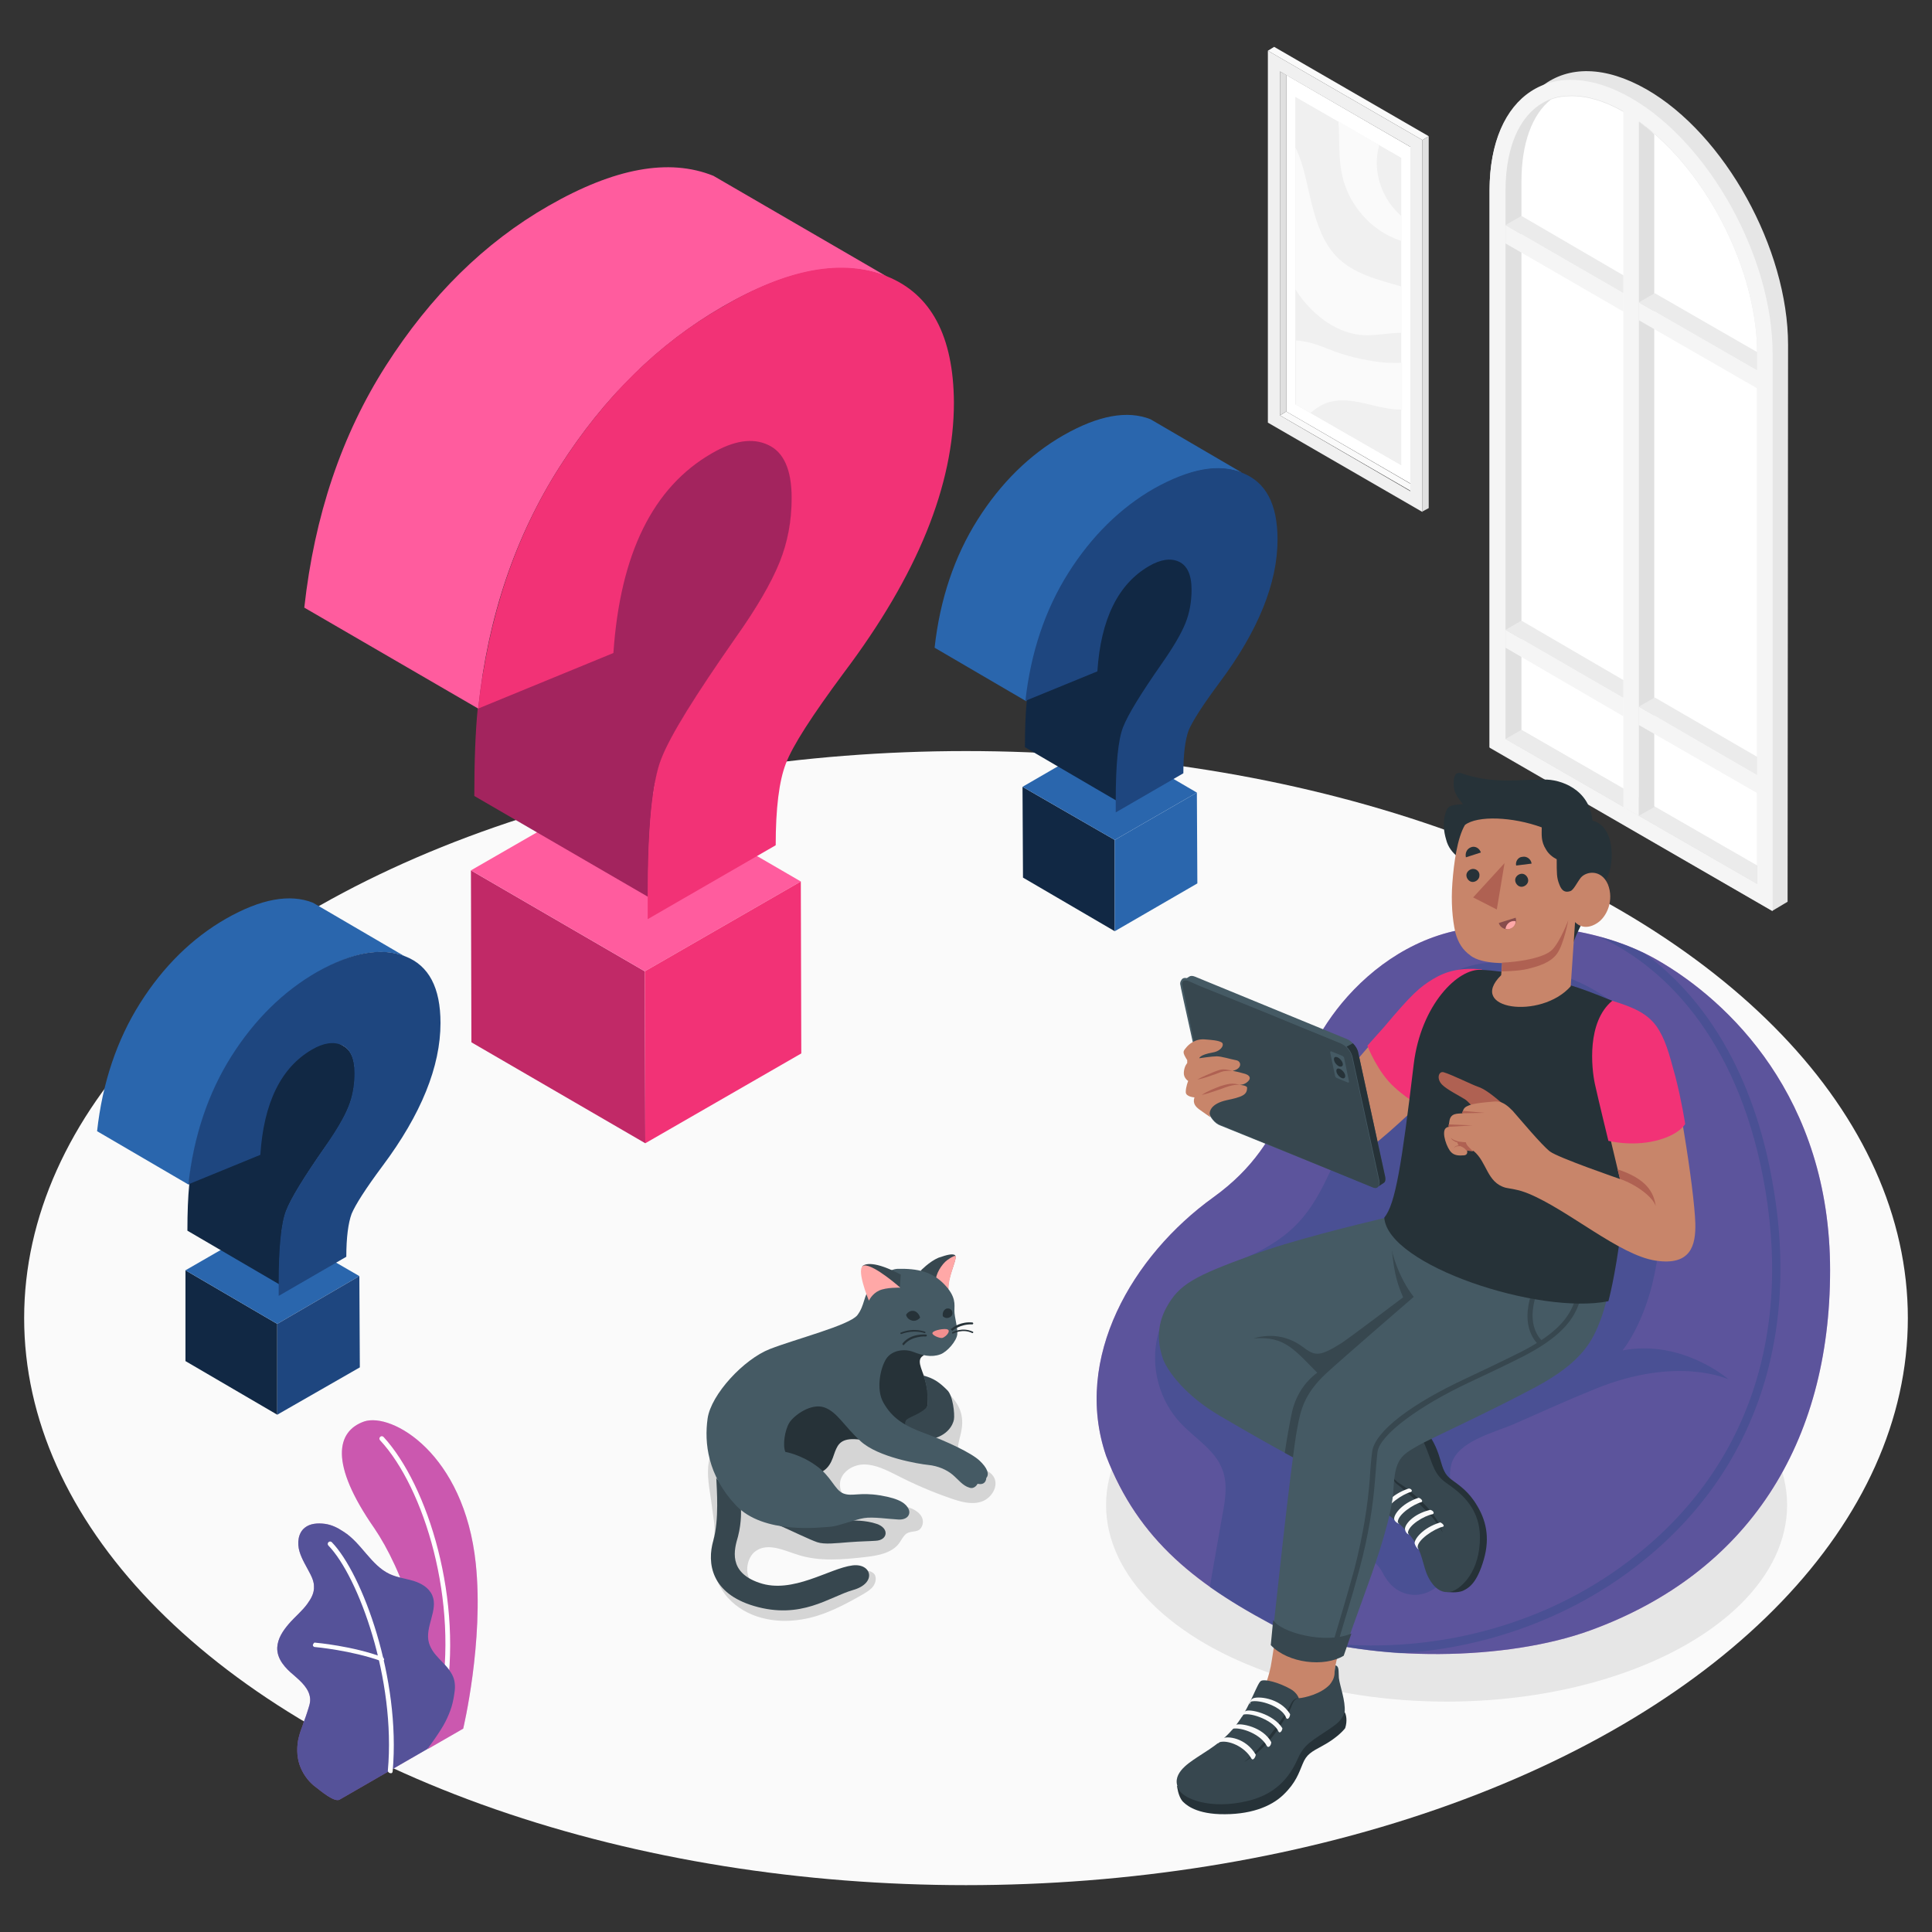 <?xml version="1.0" encoding="utf-8"?>
<!-- Generator: Adobe Illustrator 23.1.0, SVG Export Plug-In . SVG Version: 6.00 Build 0)  -->
<svg version="1.1" id="Capa_1" xmlns="http://www.w3.org/2000/svg" xmlns:xlink="http://www.w3.org/1999/xlink" x="0px" y="0px"
	 viewBox="0 0 400 400" style="enable-background:new 0 0 400 400;" xml:space="preserve">
<rect x="0" y="0" width="400" height="400" fill="#333333" stroke="none"/>
<style type="text/css">
	.st0{fill:#FAFAFA;}
	.st1{fill:#E6E6E6;}
	.st2{opacity:0.15;enable-background:new    ;}
	.st3{fill:#FFFFFF;}
	.st4{fill:#F0F0F0;}
	.st5{fill:#E0E0E0;}
	.st6{fill:#F5F5F5;}
	.st7{fill:#EBEBEB;}
	.st8{fill:#37474F;}
	.st9{fill:#263238;}
	.st10{fill:#FFA8A7;}
	.st11{fill:#455A64;}
	.st12{fill:#F28F8F;}
	.st13{fill:#BA68C8;}
	.st14{opacity:0.6;fill:#1E467F;enable-background:new    ;}
	.st15{opacity:0.3;fill:#1E467F;enable-background:new    ;}
	.st16{fill:#C8856A;}
	.st17{fill:#F23276;}
	.st18{fill:#AF6152;}
	.st19{fill:#874C4C;}
	.st20{fill:#C12967;}
	.st21{fill:#FF5C9E;}
	.st22{fill:#A3245E;}
	.st23{fill:#112844;}
	.st24{fill:#2A66AD;}
	.st25{fill:#1E467F;}
	.st26{opacity:0.3;}
	.st27{opacity:0.65;}
</style>
<g>
	<g>
		<g id="Floor">
			<ellipse id="Floor_9_" class="st0" cx="200" cy="272.9" rx="195" ry="117.4"/>
		</g>
		<g id="Shadows">
			<ellipse id="Shadow_50_" class="st1" cx="299.5" cy="311.6" rx="70.5" ry="40.7"/>
			<path id="Shadow_48_" class="st2" d="M199.1,295.9c-0.3,2-1.4,4.2-0.3,5.9c1.5,2.3,5.4,1.6,6.9,3.9c1.2,1.9-0.4,4.5-2.5,5.2
				s-4.4,0-6.4-0.7c-3.8-1.3-7.5-2.9-11-4.7c-2.2-1.1-4.5-2.3-6.9-2.3c-2.5,0-5.1,1.8-5,4.3c0.1,2.9,3.4,4.4,6.3,4.5
				c2.9,0,5.8-0.7,8.5,0.3c0.9,0.4,1.8,1,2.2,1.9s0.1,2.1-0.7,2.6c-0.8,0.4-1.7,0.2-2.5,0.7c-0.6,0.4-1,1.2-1.4,1.8
				c-1.5,2.3-4.7,2.8-7.4,3.1c-4.5,0.5-9.1,0.9-13.4-0.4c-3-0.9-6.4-2.7-9-0.9c-2.1,1.4-2.6,5.6-0.2,6.9c3,1.6,6.7,1.7,9.9,1.1
				c3.8-0.7,7.4-2.2,11-3.5c1.3-0.5,3.1-0.7,3.9,0.4c0.4,0.7,0.2,1.7-0.3,2.4c-0.5,0.7-1.2,1.1-2,1.6c-4,2.3-8.3,4.6-12.9,5.3
				c-5.4,0.9-11.4-0.3-15.2-4.5c-2.1-2.4-3.3-5.6-3.4-8.7c0-1.6,0.4-2.9,0.6-4.4c0.2-1.8-0.3-4-0.5-5.8c-0.4-3.3-1.3-6.7-0.5-9.9
				c0.6-2.6,2.3-4.9,4.3-6.7c1.4-1.2,2.9-2.3,4.5-3.3c1.2-0.7,1.9-1.7,2.9-2.5c2.7-2.2,6.4-3.6,9.7-4.7c6.4-2.2,13.7-3.1,20.1-0.7
				C193.3,286,200.2,289.2,199.1,295.9z"/>
		</g>
		<g id="Picture">
			<g id="Picture_10_">
				<g id="Frame_10_">
					<polygon id="XMLID_1042_" class="st0" points="293.3,100.9 292,101.6 265,86 266.3,85.2 					"/>
					<g id="XMLID_1013_">
						<g id="XMLID_1018_">
							<g id="XMLID_1020_">
								<polygon id="XMLID_1039_" class="st3" points="266.3,85.2 292,100.1 292,30.4 266.3,15.5 								"/>
							</g>
						</g>
					</g>
					<path id="XMLID_999_" class="st4" d="M262.5,87.5l32,18.5V29l-32-18.5V87.5z M265,14.8l27,15.6v71.3L265,86V14.8z"/>
					<polygon id="XMLID_998_" class="st5" points="265,86 266.3,85.2 266.3,15.5 265,14.8 					"/>
					<polygon id="XMLID_997_" class="st0" points="262.5,10.5 263.8,9.7 295.8,28.2 294.5,29 					"/>
					<polygon id="XMLID_996_" class="st5" points="295.8,28.2 294.5,29 294.5,105.9 295.8,105.2 					"/>
				</g>
				<g id="Land_18_">
					<polygon class="st4" points="268.2,83.7 290.1,96.3 290.1,32.7 268.2,20.1 					"/>
				</g>
				<g id="Land_17_">
					<polygon class="st4" points="268.2,83.7 290.1,96.3 290.1,32.7 268.2,20.1 					"/>
				</g>
				<path class="st0" d="M290.1,75.1c-1,0.1-2.1,0-3.1,0c-3.6-0.3-7.2-1.1-10.6-2.3c-2.6-1-5.3-2.2-8.1-2.3v13.3l3,1.7
					c1.2-1,2.5-1.9,4.1-2.3c4.2-1.1,8.5,1,12.9,1.5c0.7,0.1,1.3,0.1,2,0.1v-9.7H290.1z"/>
				<path class="st0" d="M290.1,59.3c-4.9-1.4-9.9-2.6-13.4-6.2c-2.8-2.9-4.1-6.9-5.1-10.8s-1.6-8-3.3-11.6c0,0,0-0.1-0.1-0.1v29.3
					c0.3,0.4,0.5,0.8,0.8,1.2c3.2,4.4,7.9,8,13.4,8.3c2.5,0.1,5.2-0.5,7.7-0.5V59.3L290.1,59.3z"/>
				<path class="st0" d="M290.1,44.7c-3.8-3.3-5.8-8.6-4.8-13.6c0.1-0.4,0.2-0.7,0.2-1.1l-8.4-4.9c0,0.6,0.1,1.1,0.1,1.7
					c0.1,3.2,0,6.5,0.7,9.6c1.2,5.3,4.8,9.9,9.6,12.4c0.9,0.4,1.7,0.8,2.7,1.1L290.1,44.7L290.1,44.7z"/>
			</g>
		</g>
		<g id="Window_3_">
			<g id="Window">
				<path class="st1" d="M370.2,71.4c0-19.9-13.1-43.6-29.3-52.9c-8.6-4.9-16.2-4.9-21.6-0.7c-6.6,2.8-10.9,10.4-10.9,21.7v115.3
					l58.5,33.8l3.2-1.9L370.2,71.4L370.2,71.4z"/>
				<path class="st6" d="M367,188.6V73.2c0-19.9-13.1-43.6-29.3-52.9c-16.2-9.3-29.3-0.8-29.3,19.1v115.3L367,188.6z"/>
				<path class="st5" d="M363.8,73.2V183l-52.1-30V39.5c0-9.9,3.5-16.8,9.4-19c1.3-0.5,2.7-0.7,4.3-0.7c3.3,0,7,1.1,10.8,3.3
					C351.4,31.9,363.8,54.4,363.8,73.2z"/>
				<polygon class="st7" points="311.7,153 315,151.1 363.8,179.2 363.8,183 				"/>
				<path class="st3" d="M363.8,73.2v106L315,151.1V37.6c0-7.9,2.2-13.9,6.1-17c1.3-0.5,2.7-0.7,4.3-0.7c3.3,0,7,1.1,10.8,3.3
					C351.4,31.9,363.8,54.4,363.8,73.2z"/>
				<polygon class="st6" points="339.3,168.9 336.1,167.1 336.1,22 339.3,22 				"/>
				<path class="st5" d="M342.5,27.8v139.3l-3.2,1.8V25.2C340.4,26,341.5,26.8,342.5,27.8z"/>
				<g>
					<polygon class="st6" points="311.7,130.4 336.1,144.5 336.1,148.3 311.7,134.1 					"/>
					<polygon class="st7" points="315,128.5 311.7,130.4 336.1,144.5 336.1,140.8 					"/>
				</g>
				<g>
					<polygon class="st6" points="339.3,146.3 363.8,160.5 363.8,164.2 339.3,150.1 					"/>
					<polygon class="st7" points="342.6,144.4 339.3,146.3 363.8,160.5 363.8,156.7 					"/>
				</g>
				<g>
					<polygon class="st6" points="311.7,46.6 336.1,60.7 336.1,64.5 311.7,50.4 					"/>
					<polygon class="st7" points="315,44.7 311.7,46.6 336.1,60.7 336.1,57 					"/>
				</g>
				<g>
					<polygon class="st6" points="339.3,62.6 363.8,76.7 363.8,80.4 339.3,66.3 					"/>
					<polygon class="st7" points="342.6,60.7 339.3,62.6 363.8,76.7 363.8,72.9 					"/>
				</g>
			</g>
		</g>
		<g id="Clipboard">
			<g id="Paper_Clip">
				<g id="Text_4_">
					<g>
						<path class="st3" d="M137.9,231.2c0.1-0.1,0.2-0.1,0.3-0.2c0.1-0.1,0.2-0.2,0.2-0.3c0.1-0.1,0.1-0.3,0.1-0.4
							c0-0.1,0-0.3,0-0.4v-0.2l-0.5,0.4c-0.2,0.2-0.3,0.3-0.4,0.5c-0.1,0.2-0.2,0.3-0.2,0.5v0.1c0,0,0,0.1,0.1,0.1h0.1
							C137.8,231.2,137.9,231.2,137.9,231.2z"/>
					</g>
				</g>
			</g>
		</g>
		<g id="Cat">
			<g id="Cat_8_">
				<g>
					<path class="st8" d="M148.3,306c0.1,2.4,0.6,8.6-0.6,12.9c-1.4,4.8-0.4,11,8.4,13.6c9.8,2.9,15.6-1.9,20.5-3.3
						c5-1.4,3.9-5.6-0.1-5.1c-4.8,0.6-12.4,6-19.3,3.6c-6.5-2.2-5.2-6.9-4.4-9.6c0.8-3.1,0.6-5.7,0.6-5.7L148.3,306z"/>
				</g>
				<path class="st9" d="M191.3,280.6c-1.7,0.8-0.5,2.7,0.2,4.9c0.9,3.2,1.5,7.9-3,10.7c-4.4,2.8-7.7,2.1-11,1.8
					c-3.3-0.3-4,1-4.6,2.5s-1,4.4-4.9,4.9c-3.8,0.5-8.2-5.2-8.2-5.2s-0.8-9.4,6.6-15C173.8,279.6,183.5,275.2,191.3,280.6z"/>
				<g>
					<path class="st8" d="M191.2,284.8c2.3,0.6,3.5,1.6,4.9,3c1.2,1.1,1.6,5,1.4,6.1c-0.2,1.1-1.3,3.4-4.9,4.1
						c-3.6,0.6-4.7-0.6-5-1.3c-0.2-0.7,0-1.3,0-1.3s-0.4-0.4-0.1-1.2c0.3-0.8,3.1-1.3,4.5-3C192.1,288.9,192,287.2,191.2,284.8z"/>
				</g>
				<g>
					<path class="st8" d="M190.6,263.1c0,0,1.8-1.9,3.7-2.7c2-0.7,2.8-0.8,3.3-0.6c1,0.3-1.4,4.2-1.3,7.1L190.6,263.1z"/>
					<path class="st10" d="M196.1,260.9c1.1-0.8,1.7-1,1.8-0.8c0.1,1-1.6,4.3-1.5,6.8l-2.6-1.7C193.6,263.9,195,261.7,196.1,260.9z"
						/>
				</g>
				<g>
					<path class="st8" d="M161.3,315.8c2.3,1,6.4,3,7.9,3.5s3.9,0.2,6.5,0s4.3-0.2,5.6-0.3c2.5-0.1,2.9-2.6,0.2-3.5
						c-2.3-0.8-5.2-0.7-5.2-0.7L161.3,315.8z"/>
				</g>
				<g>
					<path class="st11" d="M185.8,262.7c4.2-0.1,7.2,0.6,9.7,3.2s2.1,4.2,2.1,5.5s0.7,3.4,0.6,4.8c-0.1,1.4-2.1,3.7-3.5,4.2
						c-1.9,0.7-3.8,0.2-5.6-0.5s-4.4-0.4-5.6,1.4c-1.2,1.8-2.2,6.3-0.6,9.1c1.8,3.2,4.3,4.8,8.7,6.4s9.5,4,11.2,5.6
						c1.6,1.5,2.1,2.8,1.4,3.6c0,0,0,1.6-1.8,1.2c0,0-0.6,1.2-1.7,0.8c-1.4-0.4-2.3-1.7-3.5-2.7s-3-1.8-5-2s-10.4-1.6-14-4.9
						s-4.8-6-7.5-7c-2.8-1-6.4,1.7-7.3,3.2c-0.9,1.5-1.4,4.6-0.8,6c0,0,3.1,0.5,6.3,2.8c3.2,2.2,3.9,5.1,5.7,5.8
						c1.8,0.7,3.3-0.3,7.6,0.4c4.3,0.7,5.4,1.8,5.9,2.8s-0.1,2.3-2.1,2.2c-2-0.1-5.3-0.6-7.1-0.3c-1.9,0.3-5.4,1.7-7,1.8
						c-1.9,0.1-13.8,1.7-19.6-4.5s-6.5-12.9-5.8-17.9s7.5-12.3,12.9-14.4s16.4-4.9,18.1-7c1.6-2.1,1.2-4,2.9-6.1
						C181.6,264.2,184.2,262.8,185.8,262.7z"/>
				</g>
				<g>
					<path class="st8" d="M178.5,262.2c0.5-0.6,2.6-1.2,8,1.7l-0.2,2.7L178.5,262.2z"/>
					<path class="st10" d="M186.4,266.6c0,0-5.3-4.7-7.4-4.6c-2.1,0.1,0.9,7.3,0.9,7.3s0.6-1.4,2.1-2.1
						C183.5,266.5,186.4,266.6,186.4,266.6z"/>
				</g>
				<g>
					<path class="st12" d="M195,275.2c1.7-0.2,1.5,0.4,1.3,0.8s-0.8,0.9-1.2,1s-1.6-0.3-2-0.8C192.8,275.8,193.6,275.4,195,275.2z"
						/>
					<path class="st9" d="M190.5,272.8c0-0.1-0.4-1.3-1.4-1.4s-1.5,0.8-1.5,0.8s0.1,0.9,1.2,1.2
						C189.8,273.7,190.5,272.8,190.5,272.8z"/>
					<path class="st9" d="M195.2,272.5c0-0.1-0.2-1,0.6-1.5c0.2-0.1,0.4-0.1,0.5-0.1c0.7,0,1.1,0.8,0.8,1.4
						c-0.1,0.1-0.2,0.3-0.4,0.4C195.8,273.2,195.2,272.5,195.2,272.5z"/>
				</g>
				<g>
					<path class="st9" d="M186.6,276.2C186.7,276.2,186.7,276.2,186.6,276.2c2.7-1,4.8-0.2,4.8-0.2c0.1,0,0.2,0,0.2-0.1
						s0-0.2-0.1-0.2s-2.3-0.9-5,0.2c-0.1,0-0.1,0.1-0.1,0.2C186.5,276.2,186.6,276.2,186.6,276.2z"/>
					<path class="st9" d="M187.1,278.5c0,0,0.1,0,0.1-0.1c1.6-1.9,4.5-1.7,4.5-1.7c0.1,0,0.2-0.1,0.2-0.2s-0.1-0.2-0.2-0.2
						c-0.1,0-3.1-0.3-4.8,1.8c-0.1,0.1-0.1,0.2,0,0.3C187,278.5,187,278.5,187.1,278.5z"/>
					<path class="st9" d="M197.1,275.5h0.1l0,0c0,0,1.6-1.4,4.1-1.3c0.1,0,0.2-0.1,0.2-0.2s-0.1-0.2-0.2-0.2
						c-2.3-0.2-3.9,0.9-4.3,1.3c0,0,0,0-0.1,0l0,0l0,0l0,0l0,0l-0.1,0.1C197,275.3,197,275.4,197.1,275.5L197.1,275.5z"/>
					<path class="st9" d="M201.3,276c0.1,0,0.1,0,0.2-0.1c0-0.1,0-0.2-0.1-0.2c-2.2-1-4.1,0.1-4.2,0.1c-0.1,0-0.1,0.2-0.1,0.2
						c0,0.1,0.2,0.1,0.2,0.1C197.4,276.1,199.3,275,201.3,276L201.3,276z"/>
				</g>
			</g>
		</g>
		<g id="Character">
			<g id="Bean_Bag_1_">
				<path class="st13" d="M343.2,198.8c14.6,8.4,35.7,28.3,35.7,64.2s-17,62.6-49.5,74.5c-17.4,6.4-45.2,6.7-63.2,0.3
					c-18.3-9.3-30.5-18.9-37.2-36.4c-6.9-20.2,5.4-41.4,22.2-53.5s14.8-25.9,26.6-40.2c6.4-7.7,15.8-14.3,27.2-15.6
					C317.6,190.7,332.1,192.4,343.2,198.8z"/>
				<path class="st14" d="M343.2,198.8c14.6,8.4,35.7,28.3,35.7,64.2s-17,62.6-49.5,74.5c-17.4,6.4-45.2,6.7-63.2,0.3
					c-18.3-9.3-30.5-18.9-37.2-36.4c-6.9-20.2,5.4-41.4,22.2-53.5s14.8-25.9,26.6-40.2c6.4-7.7,15.8-14.3,27.2-15.6
					C317.6,190.7,332.1,192.4,343.2,198.8z"/>
				<path class="st15" d="M335.9,279.6c0,0,3.2-3.7,5.6-11.6c3.9-13.1,4-37.5-0.2-49.9c-6-17.9-31.1-18.8-31.1-18.8
					s-17.1-1.8-26.5,22.5c-9.4,24.4-11.5,30.9-22.3,36.9c-4.5,2.5-9.7,3.6-13.9,6.5c-3.8,2.7-6.6,6.8-7.8,11.3
					c-1.6,6.4,0.3,13.5,4.8,18.2c3,3.2,7.1,5.5,8.6,9.6c1.1,2.9,0.6,6.2,0,9.3c-0.8,4.4-1.5,8.7-2.3,13.1c-0.1,0.6-0.2,1.3-0.3,1.9
					c4.6,3.2,9.8,6.2,15.5,9.2c3.3,1.2,6.8,2.1,10.6,2.8c0.6-4.7,1.4-9.3,2.5-13.9c0.4-1.6,1-3.5,2.6-4c1.8-0.6,3.6,1.1,4.5,2.8
					c1.2,2.3,2.8,4.1,5.6,4.6c3.7,0.6,6.5-1.8,8.6-4.6c3.4-4.4,2.1-10.6,0.6-15.5c-0.7-2.2-1.1-4.6-0.5-6.9
					c1.3-4.7,8.8-6.5,12.8-8.2c5.7-2.5,11.4-5.1,17.1-7.4c17.1-6.9,27.5-1.9,27.5-1.9S348.3,277.2,335.9,279.6z"/>
				<path class="st15" d="M274,340.1c20.8,2.4,42.6-2.7,59.6-14.3c26.2-17.8,37.5-46,31.9-79.4c-4.9-29.5-19.7-45.8-34.5-52.5
					c3.3,0.9,6.5,2,9.5,3.5c12,8.8,22.7,24.3,26.7,48.7c5.7,34.1-5.9,63-32.6,81.2c-13,8.8-28.6,14-44.6,15
					C284.5,341.9,279.1,341.2,274,340.1z"/>
			</g>
			<g id="Character_7_">
				<g id="Character_12_">
					<g>
						<g>
							<g>
								<path class="st16" d="M285.8,296.9c2.2,1,4.1-1,6.4,0.1c1.7,0.8,2.7,2,3.4,3.7c0.3,0.8,0.5,1.8,1.1,2.4
									c0.7,0.8,1.4,1.6,2.1,2.5c1.1,1.3,2.4,2.5,3.7,3.7c3.1,2.8,4.2,7.4,3.9,11.5c-0.1,2.1-1,2.8-2,4.8c-0.6,1.3-1.8,2.9-3.4,2.9
									s-2.9-1.2-3.8-2.4c-1.1-1.5-0.9-2.2-1.6-3.8c-0.7-1.6-1.7-4-3.2-5c-1.2-0.8-2.4-1.8-3.5-2.8c-2.1-1.7-4.2-3.5-6.3-5.3
									c-0.2-0.2-0.4-0.4-0.6-0.5c-2-1.6-11-5.8-11-5.8l5.9-14.1L285.8,296.9z"/>
								<g>
									<g>
										<path class="st9" d="M292.8,296.6c0.5-0.2,1.7-0.1,3,0.5c0.6,0.7,1.6,2.4,2.3,4.8c0.7,2.4,1,3.4,2.5,4.5s3.5,2.4,5.2,5.3
											c1.7,2.8,2.8,6.4,1.4,11.2c-1.4,4.8-3,5.8-4.2,6.4s-3.4,0.3-3.4,0.3L292.8,296.6z"/>
										<path class="st8" d="M284.9,296.2l0.9,0.8c0.4,0.3,0.9,0.7,1.4,1.3c1.8,2,1.5,6.3,1.4,7.5c0,0-0.9-0.3-2.1,0.6
											c-1.4,1-3.7,2.9-3.5,3.7c0.2,0.8,5.4,3.7,8.1,6.8c2.7,3,3,4.7,3.9,7.8c0.6,2.2,2.6,5.9,5.8,4.7c1.7-0.6,5.7-4,5.6-11.3
											c-0.1-6.4-4.6-9.4-7-11.1s-2.7-3.6-4-6.9c-0.6-1.4-0.9-2.6-2.5-3.5c-2.1-0.6-4.2,0-5.8-0.2
											C285.7,296.2,285.3,295.5,284.9,296.2z"/>
										<g>
											<path class="st9" d="M288.6,305.7c-0.1,0.3-0.1,0.7,0.1,1s0.4,0.5,0.7,0.7c0.5,0.4,1,0.8,1.5,1.3c1,0.8,2,1.7,2.9,2.6
												s1.8,1.8,2.7,2.8c0.8,1,1.6,2.1,2.2,3.2c-0.4-1.3-1-2.4-1.8-3.5s-1.7-2.1-2.6-3c-1-0.9-2-1.8-3-2.6
												c-0.5-0.4-1.1-0.8-1.6-1.1c-0.3-0.2-0.6-0.4-0.7-0.6C288.6,306.4,288.6,306,288.6,305.7z"/>
										</g>
										<path class="st0" d="M298.7,316.1c-1.7,0.4-5.3,2.7-5.2,4.3l0.2,0.4c0,0-0.5-0.3-0.8-1.2c-0.2-0.8,1.6-3.3,5.3-4.4
											C298.7,315.4,299.2,316,298.7,316.1z"/>
										<path class="st0" d="M296.6,313.5c-1.7,0.3-5.1,2.3-5.1,3.9l0.2,0.3c0,0-0.6-0.1-0.8-1c-0.2-0.9,1.5-3.2,5.2-4.1
											C296.7,312.7,297.1,313.3,296.6,313.5z"/>
										<path class="st0" d="M294.3,311c-1.6,0.4-5,2.6-4.9,4.2l0.3,0.3c0,0-0.7-0.2-1-0.8c-0.4-0.8,1.3-3.4,5-4.6
											C294.2,310.2,294.7,310.8,294.3,311z"/>
										<path class="st0" d="M292.1,308.9c-1.6,0.4-5.2,2.7-5.1,4.4l0.4,0.3c0,0-0.8-0.2-1-0.8c-0.4-0.8,1.6-3.4,5.2-4.6
											C292.1,308.1,292.6,308.7,292.1,308.9z"/>
									</g>
								</g>
							</g>
							<g>
								<path class="st11" d="M289.1,249.8c-0.1,0.4-0.9,2-2.6,2.4c-5.4,1.3-19.5,4.7-27.4,7.7c-11.8,4.3-15,6-17.6,10.8
									c-1.6,2.9-2.2,6.5-0.7,10.7c1,2.6,4.7,7.6,11.7,11.7c11.1,6.5,17.7,10.1,24.5,13.3c0,0,6-6.4,6.7-12l-9.8-9l23.3-11l29.8-27
									L289.1,249.8z"/>
								<path class="st8" d="M273.3,283.8c-3.2,2.1-5.2,5.4-5.9,9c-0.4,1.9-1,5.2-1.4,8c4,2.2,7.4,4,10.9,5.6c0,0,6-6.4,6.7-12
									l-9.8-9l1.4-0.6L273.3,283.8z"/>
								<path class="st8" d="M297,274.4l-6.4-19.8l-2.4,4.4c0.5,5.2,1.3,7.2,2.3,9.6c0,0-11.5,8.7-12.8,9.5c-4.8,3-5.5,2.6-8.2,0.6
									c-3.8-2.7-7.6-2.3-10-1.6c6.7-0.5,8.4,2.3,14.2,8.1L297,274.4L297,274.4L297,274.4z"/>
							</g>
						</g>
						<g>
							<g>
								<path class="st16" d="M276.4,346.2c0.5,2.1,2,5,1.4,7.7c-0.5,2-1.5,3.4-3.2,4.5c-0.8,0.5-1.8,1-2.3,1.7
									c-0.7,0.9-1.4,1.9-2.1,2.8c-1.2,1.5-2.1,2.3-3,3.9c-2.3,4-6.9,6.2-11.3,6.9c-2.3,0.4-4.3,0.4-6.6-0.1c-1.6-0.4-3.6-1.3-4-3
									s0.6-3.4,1.7-4.6c1.3-1.5,3.2-2.4,4.8-3.5s3.4-3,4.5-4.6c1.3-1.9,5.4-5.9,6.8-12.9c0.6-3.2,2.5-17,2.5-17l16.2,0.9
									C281.7,329,275.9,344.1,276.4,346.2z"/>
								<g>
									<g>
										<path class="st9" d="M278.4,354.5c0.3,0.4,0.6,1.8,0.1,3.3c-0.6,0.8-2.2,2.3-4.6,3.6c-2.4,1.3-3.4,1.8-4.2,3.8
											c-0.8,1.9-1.4,3.9-4,6.4s-7,4.2-13.2,4c-5.4-0.2-7.2-2.2-7.7-2.7c-0.9-1.1-1.1-3.1-1.1-3.1L278.4,354.5z"/>
										<path class="st8" d="M276.5,344.8c-0.1,0.6-0.2,1.1-0.2,1.8c-0.1,1-0.6,1.7-1,2.2c-1.8,1.9-5.1,2.7-6.4,2.8
											c0,0-0.3-1.1-1.7-1.9c-2.5-1.4-5.3-2.1-6.1-1.7c-0.8,0.4-2.1,4.9-4.7,8.5s-5.1,5.1-8.5,7.3c-2.1,1.4-5.7,3.7-3.7,6.9
											c1,1.7,6.3,4,14,2.2c6.9-1.6,9.3-6.1,10.6-9s3.2-3.7,6.4-5.9c1.4-1,2.5-1.6,3.2-3.5c0.2-2.4-1-5.4-1.2-7.1
											C277.1,346,277.3,345,276.5,344.8z"/>
										<g>
											<path class="st9" d="M268.9,351.6c-0.8-0.1-1.4,0.6-1.7,1.3c-0.3,0.6-0.9,1.7-1.4,2.4c-2.4,3.5-4.9,6.8-8.2,9.5
												c3.8-2.2,6.3-5.5,8.5-9.1c0.6-1,1.2-2,1.4-2.7C267.8,352.3,268.1,351.7,268.9,351.6z"/>
										</g>
										<path class="st0" d="M259.1,364.1c-1.5-2.6-4.9-3.9-6.6-3.4l-0.4,0.3c0,0,0.2-0.6,1.1-1.1c0.8-0.5,4.7-0.2,6.8,3.4
											C259.9,363.9,259.4,364.6,259.1,364.1z"/>
										<path class="st0" d="M262.3,361.5c-1.3-2.5-5.3-3.9-7-3.6l-0.3,0.3c0,0,0-0.7,0.9-1.1c0.9-0.4,5.6,0.4,7.3,3.6
											C263.2,361.4,262.6,362,262.3,361.5z"/>
										<path class="st0" d="M264.7,358.5c-0.9-2.2-5.6-4-7.3-3.5l-0.3,0.5c0,0,0.1-0.8,0.7-1.2c0.8-0.6,5.8,0.5,7.7,3.5
											C265.5,358.3,265,359,264.7,358.5z"/>
										<path class="st0" d="M266.3,355.7c-0.8-2.4-5.6-3.9-7.3-3.4l-0.3,0.6c0,0,0-0.8,0.6-1.2c0.8-0.6,5.7-0.3,7.8,3.2
											C267.1,355.5,266.6,356.2,266.3,355.7z"/>
									</g>
								</g>
							</g>
							<g id="XMLID_995_">
								<path class="st11" d="M287.3,253.2l3.6-3.6l43.9,5.7c0.1,4.3-1.7,13.3-3.4,17.9c-1.6,4.2-3.6,8.7-13.5,14
									c-10.1,5.4-21.9,10.7-24.3,12.1c-3.5,2-4.8,2.8-5.1,9c-0.2,5.2-3.4,14.6-5.4,20.1c-2,5.6-4.5,12.5-4.5,12.5
									c-1.8,2.4-12.5,1.9-15.2-1.5c0,0,3.9-37.2,5.2-43.8c0.7-3.7,1.4-6.9,5.8-11.1c3.8-3.5,18.3-16,18.3-16
									S287.8,262.8,287.3,253.2z"/>
							</g>
							<g>
								<path class="st8" d="M326.6,258.9c0.5,9.1,0.8,14.6-11.7,21c-3.8,1.9-7.6,3.7-11.4,5.5c-11.2,5.2-18.8,10.9-19.4,15.1
									c-0.2,1.6-0.4,3.5-0.5,5.7c-0.4,5.2-1.3,11.3-3.2,18.7c-1.7,6.2-3.1,10.7-4.3,14.8c0.4,0,0.8-0.1,1.1-0.2
									c1.2-4.2,2.6-8.4,4.2-14.4c2-7.4,2.9-13.6,3.3-18.9c0.2-2.2,0.3-4,0.5-5.6c0.5-3.6,8.8-9.6,18.8-14.3
									c3.8-1.8,7.7-3.6,11.4-5.5c13-6.7,12.7-12.7,12.2-21.9c0-0.9-0.1-1.8-0.1-2.7l-1-0.2C326.5,256.9,326.5,257.9,326.6,258.9z"
									/>
								<path class="st8" d="M318.8,278.6c-0.2-0.1-3.8-2.9-2.1-9.5c1.9-7.2,1.7-10.6,1.2-15.6l1-0.1c0.5,5.1,0.6,8.7-1.2,15.9
									c-1.5,6,1.7,8.4,1.7,8.4L318.8,278.6z"/>
							</g>
							<path class="st8" d="M263.6,335.4c1.5,2.6,10.9,5.1,16.2,2.8l-1.6,4.6c-4,2.4-11.5,1.6-15.1-2.2L263.6,335.4z"/>
						</g>
					</g>
					<g id="Top_13_">
						<g id="Arm_14_">
							<g>
								<path class="st16" d="M307,200.9c-4.6-0.4-10.5,0.5-15.5,6.4c-4.1,4.8-10.4,11.7-15.7,18.5l-18.1-4.8l-2.5,9.8
									c0,0,15.6,6.2,21.1,8c4.1,1.4,6.3-0.2,9.6-3c4.4-3.6,13.5-12.5,13.5-12.5L307,200.9z"/>
								<path class="st17" d="M306.8,200.7c-4.3-0.4-7.3,0.3-10.1,2c-2.8,1.7-4.4,3.1-10.2,10l-3.4,3.8c0,0,2.1,5.5,5.6,8.6
									c3.5,3.2,5.8,3.9,5.8,3.9l8.6-8L306.8,200.7z"/>
							</g>
							<g>
								<g>
									<path id="XMLID_879_" class="st9" d="M316.9,202.1c6.3,1.1,9.3,2,16.9,5.1c1.6,1.8,3.2,9.3,2.7,16.9
										c-0.7,11.6,0.8,16.7-0.9,30.7c-1.2,9.6-2.6,14.6-2.6,14.6c-14.3,2.9-45.7-7.4-46.4-17.3c2.3-2.8,3.6-10.9,6.1-31.8
										c1.5-12.3,9.2-19.9,14-19.5C309.2,200.9,312.9,201.4,316.9,202.1z"/>
								</g>
							</g>
							<g id="XMLID_825_">
								<g id="XMLID_869_">
									<path class="st9" d="M301.8,177.4c-1.1-0.9-2-2-2.4-3.6c-0.5-1.7-0.6-3.1-0.3-4.8c0.1-0.4,0.3-1.3,0.6-1.6
										c0.4-0.6,1.2-0.7,1.9-0.8c0.4,0,0.9-0.1,1.3-0.1c-0.7-0.9-1.5-1.8-1.8-3c-0.2-0.8-0.2-1.8,0-2.6c0.1-0.2,0.2-0.5,0.3-0.6
										c0.4-0.4,1-0.3,1.5-0.1c4,1.4,8,1.4,9.4,1.4c2.5,0,3.8-0.2,7.3-0.2c3.5-0.1,9.5,2,10.1,8.5c4.6,1.1,4.6,8.6,3.1,11.7
										c-2.9,5.6-5.5,9.3-7,13.4c-0.2-0.2-15.1-10.3-18.5-13.1c-1.3-1-2.5-2.1-3.8-3.1C303,178.4,302.4,177.9,301.8,177.4z"/>
									<path class="st16" d="M330.7,191.1c-2.9,1.9-4.6-0.2-4.6-0.2l-0.9,13.3c-6.2,7-21.6,4.8-14.4-2.3l0.2-2.5
										c0,0-2.3,0-4.2-0.5c-0.8-0.2-1.8-0.6-2.4-1.1c-1.5-1.1-2.5-2.5-3.1-4.8c-0.6-2.7-0.9-6.3-0.6-10.2c0.3-4.1,1-9.3,2.6-12
										c2.6-2,9.9-1.7,15.9,0.5c0,1.5-0.2,2.9,0.9,4.6c0.5,0.9,1.4,1.6,2.2,2c0,3,0,3.8,0.5,5.1c0.3,0.8,0.8,2,2.3,1.5
										c0.7-0.2,1.4-1.8,2.2-2.8c1.1-1.3,4.2-1.8,5.6,1.4C334.2,186.4,332.7,189.8,330.7,191.1z"/>
									<path class="st18" d="M311,199.3c3.1-0.1,8.7-0.9,10.4-2.7c1.7-1.8,3.3-6.1,3.3-6.1s-0.9,4.9-2.3,6.9s-4.1,2.7-6.1,3.2
										s-5.4,0.5-5.4,0.5L311,199.3z"/>
								</g>
								<g id="XMLID_826_">
									<path id="XMLID_868_" class="st9" d="M313.9,179.2l3.2-0.4c-0.1-0.9-1-1.6-1.9-1.4C314.4,177.4,313.7,178.3,313.9,179.2z"
										/>
									<path id="XMLID_856_" class="st9" d="M306.6,176.5l-3.1,1c-0.2-0.9,0.2-1.8,1.1-2.1C305.4,175.1,306.3,175.6,306.6,176.5z"
										/>
									<path id="XMLID_855_" class="st19" d="M313.8,190l-3.5,1.1c0.3,1,1.4,1.5,2.3,1.2C313.6,192,314.1,191,313.8,190z"/>
									<path class="st10" d="M313.6,190.7c-1-0.1-1.8,0.7-1.9,1.6c0.3,0.1,0.6,0.1,0.9,0c0.7-0.2,1.2-0.8,1.2-1.5
										C313.8,190.7,313.7,190.7,313.6,190.7z"/>
									<polygon id="XMLID_827_" class="st18" points="311.5,178.7 309.9,188.3 305,185.8 									"/>
									<path class="st9" d="M316.4,182.3c0,0.7-0.7,1.3-1.4,1.3c-0.7,0-1.3-0.7-1.3-1.4s0.7-1.3,1.4-1.3
										C315.8,180.9,316.4,181.6,316.4,182.3z"/>
									<path class="st9" d="M306.3,181.3c0,0.7-0.7,1.3-1.4,1.3c-0.7,0-1.3-0.7-1.3-1.4s0.7-1.3,1.4-1.3
										C305.8,179.9,306.4,180.6,306.3,181.3z"/>
								</g>
							</g>
						</g>
						<g id="Tablet_2_">
							<g>
								<g id="XMLID_1123_">
									<g id="XMLID_1142_">
										<g id="XMLID_1143_">
											<path id="XMLID_1152_" class="st11" d="M245,203L245,203l1.2-0.8l0,0c0.3-0.2,0.7-0.2,1.2,0l31.4,12.9
												c1.1,0.4,2.1,1.7,2.4,2.8l5.6,25.8c0.1,0.6,0,1-0.3,1.2l0,0l-1.3,0.8l0,0c-0.3,0.2-0.7,0.2-1.2,0L252.6,233
												c-1.1-0.4-2.1-1.7-2.4-2.8c-1.1-5.1-4.5-20.8-5.6-25.8C244.5,203.7,244.7,203.2,245,203z"/>
											<path id="XMLID_1151_" class="st9" d="M278.8,216.7c0.6,0.6,1,1.3,1.2,2l5.6,25.8c0.1,0.6,0,1-0.3,1.2l1.2-0.8l0,0
												c0.3-0.2,0.4-0.6,0.3-1.2l-5.6-25.8c-0.1-0.6-0.5-1.3-1.1-1.9L278.8,216.7z"/>
											<path id="XMLID_1145_" class="st8" d="M285.5,244.6l-5.6-25.8c-0.2-1.1-1.3-2.4-2.4-2.8l-31.3-13
												c-1.1-0.4-1.7,0.1-1.5,1.3c1.1,5.1,4.5,20.8,5.6,25.8c0.2,1.1,1.3,2.4,2.4,2.8l31.4,12.9
												C285.1,246.3,285.7,245.7,285.5,244.6z"/>
											<path id="XMLID_802_" class="st11" d="M277.5,215.9l-7.3-2.9l-7.3-3l-14.6-5.9l-1.8-0.8c-0.3-0.1-0.6-0.3-0.9-0.3
												c-0.3,0-0.6,0-0.7,0.2c-0.3,0.4,0,1.1,0.1,1.8l0.4,1.9l1.6,7.7l1.6,7.7l1.6,7.7l-1.8-7.7l-1.7-7.7l-1.7-7.7l-0.4-1.9
												c-0.1-0.3-0.1-0.6-0.2-1c-0.1-0.3-0.1-0.7,0.2-1.1c0.2-0.4,0.7-0.5,1-0.4c0.4,0,0.7,0.2,1,0.3l1.8,0.7l14.5,6l7.3,3
												L277.5,215.9z"/>
										</g>
									</g>
								</g>
								<path id="XMLID_1122_" class="st11" d="M279.3,223.9l-1-4.8c0-0.2-0.2-0.4-0.4-0.5l-2.2-0.9c-0.2-0.1-0.3,0-0.3,0.2
									c0.2,1,0.8,3.9,1,4.8c0,0.2,0.2,0.4,0.4,0.5l2.2,0.9C279.2,224.2,279.3,224.1,279.3,223.9z"/>
								<path id="XMLID_1121_" class="st9" d="M278,220.2c-0.1-0.5-0.6-1.1-1.1-1.3s-0.8,0-0.7,0.6c0.1,0.5,0.6,1.1,1.1,1.3
									C277.8,220.9,278.1,220.7,278,220.2z"/>
								<path id="XMLID_1114_" class="st9" d="M278.5,222.6c-0.1-0.5-0.6-1.1-1.1-1.3s-0.8,0-0.7,0.6c0.1,0.5,0.6,1.1,1.1,1.3
									C278.3,223.4,278.6,223.1,278.5,222.6z"/>
							</g>
							<g>
								<path class="st16" d="M245.8,219.5c-1-1.6-0.9-1.8-0.3-2.5c0.6-0.8,2-2,4-1.8c1.3,0.1,2.7,0.2,3.4,0.6
									c0.7,0.4,0,1.8-1.8,2.1c-2.8,0.5-2.8,1.2-2.8,1.2s2.6-0.4,3.6-0.4s2.9,0.6,4,0.8c1.2,0.2,1.3,1.8-0.7,2.2
									c0,0,1.5,0.3,2.1,0.5c1.5,0.3,2,1.1,0.7,2c-0.3,0.2-0.7,0.4-1.4,0.4c0,0,1.6,0.1,1.6,0.6c0,1.5-1,1.9-4.3,2.6
									c-3.1,0.7-3.8,2.3-3.3,3.5c0,0-1.2-0.8-2.3-1.6c-0.8-0.6-1.4-1.3-1-2.5c0,0-1.8-0.1-1.8-1.1c0-1.1,0.5-2.3,0.5-2.3
									s-1-0.6-0.9-1.8c0.1-1.3,0.7-1.9,0.7-1.9V219.5z"/>
								<path class="st18" d="M255.2,221.7c-0.6-0.1-1.2-0.3-1.9-0.3s-1.3,0.3-1.9,0.5c-1.2,0.5-2.4,1-3.5,1.6
									c1.3-0.2,2.5-0.7,3.7-1.1c0.6-0.2,1.2-0.5,1.7-0.6C253.9,221.7,254.6,221.7,255.2,221.7z"/>
								<path class="st18" d="M256.7,224.6c-0.7-0.2-1.4-0.3-2.1-0.2c-0.7,0.1-1.4,0.3-2,0.5c-1.3,0.5-2.6,1-3.8,1.8
									c1.4-0.3,2.6-0.8,3.9-1.2C254,225,255.3,224.5,256.7,224.6z"/>
							</g>
						</g>
						<g id="Arm_13_">
							<path class="st18" d="M311,228.4c-2.5-2.1-3.8-3-5-3.4s-5.4-2.5-7.1-3c-1-0.3-1.6,1.3-0.3,2.6c1,1,3.6,2.3,4.7,3
								s3.3,3.7,3.3,3.7L311,228.4z"/>
							<path class="st16" d="M344.8,217c-2.3-5.8-4.5-7.5-10.4-9.4c-6.3,5.5-2.8,20.6-2.8,20.6l3.8,15.9c0,0-12.8-4.4-14.5-5.7
								s-6.2-6.7-7.7-8.4c-2.1-2.2-3.2-2-4.3-1.9c-3.7,0.3-4.5,0.6-5.3,1s-0.8,1.4-0.8,1.4c-1,0.1-2.4-0.1-2.7,1.5
								c-0.2,1-0.1,1.3-0.1,1.3s-0.4,0-0.7,0.3c-0.9,0.9,0.3,4.2,1.2,5c0.6,0.6,1.5,0.7,2.6,0.6c1-0.1,0.6-1.1,0.6-1.1l1.4,0.2
								c2.8,2.3,2.7,6.5,6.6,7.6c0.8,0.2,2.5,0.3,4.7,1.2c8.3,3.4,18.9,12.8,26.4,13.9c7.3,1.1,8.3-3.2,8.2-7.7
								C350.8,246.3,347.1,222.7,344.8,217z"/>
							<path class="st18" d="M334.9,242.1l0.5,2c3.3,1.1,6.8,3.7,7.4,5.6C342.4,246.7,340.7,244,334.9,242.1z"/>
							<g>
								<path class="st18" d="M302.7,230.5l4.7-0.1l-4.5-0.4C302.8,230.1,302.7,230.3,302.7,230.5z"/>
								<path class="st18" d="M299.9,233.3l5-0.3l-5-0.2C299.9,232.9,299.9,233.1,299.9,233.3z"/>
								<path class="st18" d="M300.4,235.6c0.1,0.3,0.4,0.5,0.6,0.6c0.3,0.2,0.5,0.3,0.8,0.3h-0.1c0.1,0.3,0.2,0.5,0.4,0.8l0.1-0.1
									c-0.3-0.1-0.6,0-0.8,0.1s-0.4,0.4-0.5,0.6c0.1-0.2,0.3-0.4,0.5-0.5s0.5-0.1,0.7-0.1h0.2l-0.1-0.2c-0.1-0.3-0.2-0.5-0.4-0.8
									l0,0l0,0c-0.3-0.1-0.6-0.2-0.8-0.3C300.8,235.9,300.6,235.8,300.4,235.6z"/>
								<path class="st18" d="M301.7,236.3c0.5,0.1,1.8,0.2,1.8,0.2s0,0.4,0.6,1c0.3,0.3,0.9,0.9,0.9,0.9l-1.4-0.2
									c0,0-0.3-0.6-1.5-1L301.7,236.3z"/>
							</g>
						</g>
						<path class="st17" d="M333.8,207.2c4.2,1.3,7.1,2.5,9.1,5.2c1.9,2.7,2.6,5.5,4,10.6c1.3,5.1,2,9.7,2,9.7s-1.2,2.3-6.2,3.5
							s-9.7,0-9.7,0s-2.1-8.6-2.8-11.8C329.5,221.1,328.5,211.6,333.8,207.2z"/>
					</g>
				</g>
			</g>
		</g>
	</g>
	<g>
		<g>
			<polygon class="st20" points="133.6,236.7 97.6,215.8 97.5,180.2 133.5,201.1 			"/>
		</g>
		<g>
			<polygon class="st21" points="133.5,201.1 97.5,180.2 129.8,161.6 165.8,182.5 			"/>
		</g>
		<g>
			<polygon class="st17" points="133.6,236.7 133.5,201.1 165.8,182.5 165.9,218.1 			"/>
		</g>
		<g>
			<path class="st22" d="M123.7,71.4l36,20.9c2.8,1.7,4.3,5.2,4.3,10.7c0,4.7-0.8,9.2-2.5,13.3c-1.7,4.2-4.7,9.4-9.1,15.6
				c-8.3,11.9-13.5,20.3-15.4,25.1c-1.9,4.9-2.9,14.4-2.8,28.7l-36-20.9c0-14.3,0.9-23.9,2.8-28.7c1.9-4.9,7.1-13.2,15.4-25.1
				c4.4-6.2,7.4-11.4,9.1-15.6s2.5-8.6,2.5-13.3C128,76.6,126.5,73,123.7,71.4z"/>
		</g>
		<g>
			<path class="st21" d="M99,146.7l-36-20.9c2.1-19,7.7-35.7,16.9-50.1s20.4-25.5,33.7-33.1c13.6-7.8,24.9-9.9,34.1-6.2l36,20.9
				c-9.2-3.7-20.6-1.6-34.1,6.2c-13.3,7.7-24.5,18.7-33.7,33.1C106.7,111,101,127.7,99,146.7z"/>
		</g>
		<g>
			<path class="st17" d="M183.6,57.2c9.2,3.7,13.8,12.4,13.9,26.1c0,17.1-7.5,35.7-22.8,56c-6.6,8.9-10.6,15.1-12,18.8
				c-1.4,3.6-2.1,9.3-2.1,16.9l-26.5,15.3v-4.5c0-14.3,0.9-23.9,2.8-28.7c1.9-4.9,7.1-13.2,15.4-25.1c4.4-6.2,7.4-11.4,9.1-15.6
				c1.7-4.2,2.5-8.6,2.5-13.3c0-5.8-1.6-9.5-4.9-11c-3.2-1.5-7.1-0.9-11.7,1.8c-12.1,7-18.9,20.7-20.3,41.3l-28,11.5
				c2.1-19,7.7-35.7,16.9-50.1s20.4-25.5,33.7-33.1C163,55.6,174.4,53.5,183.6,57.2z"/>
		</g>
	</g>
	<g>
		<g>
			<polygon class="st23" points="230.8,192.8 211.8,181.7 211.7,162.9 230.8,173.9 			"/>
		</g>
		<g>
			<polygon class="st24" points="230.8,173.9 211.7,162.9 228.8,153 247.8,164.1 			"/>
		</g>
		<g>
			<polygon class="st24" points="230.8,192.8 230.8,173.9 247.8,164.1 247.9,182.9 			"/>
		</g>
		<g>
			<path class="st23" d="M225.6,105.4l19,11.1c1.5,0.9,2.3,2.7,2.3,5.6c0,2.5-0.4,4.8-1.3,7c-0.9,2.2-2.5,5-4.8,8.2
				c-4.4,6.3-7.1,10.7-8.1,13.3s-1.5,7.6-1.5,15.2l-19-11.1c0-7.6,0.5-12.6,1.5-15.2c1-2.6,3.7-7,8.1-13.3c2.3-3.3,3.9-6,4.8-8.2
				c0.9-2.2,1.3-4.6,1.3-7C227.8,108.1,227.1,106.3,225.6,105.4z"/>
		</g>
		<g>
			<path class="st24" d="M212.5,145.2l-19-11.1c1.1-10,4.1-18.9,8.9-26.5c4.8-7.6,10.8-13.5,17.8-17.5c7.2-4.1,13.2-5.2,18-3.3
				l19,11.1c-4.9-1.9-10.9-0.8-18,3.3c-7,4-12.9,9.9-17.8,17.5C216.6,126.3,213.6,135.1,212.5,145.2z"/>
		</g>
		<g>
			<path class="st25" d="M257.2,97.9c4.9,1.9,7.3,6.5,7.3,13.8c0,9-4,18.9-12,29.6c-3.5,4.7-5.6,8-6.4,9.9c-0.7,1.9-1.1,4.9-1.1,8.9
				l-14,8.1v-2.4c0-7.6,0.5-12.6,1.5-15.2c1-2.6,3.7-7,8.1-13.3c2.3-3.3,3.9-6,4.8-8.2c0.9-2.2,1.3-4.6,1.3-7c0-3.1-0.9-5-2.6-5.8
				c-1.7-0.8-3.8-0.5-6.2,0.9c-6.4,3.7-10,11-10.7,21.8l-14.9,6.1c1.1-10,4.1-18.9,8.9-26.5c4.8-7.6,10.8-13.5,17.8-17.5
				C246.4,97,252.4,95.9,257.2,97.9z"/>
		</g>
	</g>
	<g>
		<g>
			<polygon class="st23" points="57.4,292.9 38.4,281.8 38.4,263 57.4,274.1 			"/>
		</g>
		<g>
			<polygon class="st24" points="57.4,274.1 38.4,263 55.4,253.2 74.4,264.2 			"/>
		</g>
		<g>
			<polygon class="st25" points="57.4,292.9 57.4,274.1 74.4,264.2 74.5,283.1 			"/>
		</g>
		<g>
			<path class="st23" d="M52.2,205.5l19,11.1c1.5,0.9,2.3,2.7,2.3,5.6c0,2.5-0.4,4.8-1.3,7s-2.5,5-4.8,8.2
				c-4.4,6.3-7.1,10.7-8.1,13.3s-1.5,7.6-1.5,15.2l-19-11.1c0-7.6,0.5-12.6,1.5-15.2c1-2.6,3.7-7,8.1-13.3c2.3-3.3,3.9-6,4.8-8.2
				c0.9-2.2,1.3-4.6,1.3-7C54.4,208.2,53.7,206.4,52.2,205.5z"/>
		</g>
		<g>
			<path class="st24" d="M39.1,245.3l-19-11.1c1.1-10,4.1-18.9,8.9-26.5s10.8-13.5,17.8-17.5c7.2-4.1,13.2-5.2,18-3.3l19,11.1
				c-4.9-1.9-10.9-0.8-18,3.3c-7,4-12.9,9.9-17.8,17.5C43.2,226.4,40.2,235.3,39.1,245.3z"/>
		</g>
		<g>
			<path class="st25" d="M83.9,198c4.9,1.9,7.3,6.5,7.3,13.8c0,9-4,18.9-12,29.6c-3.5,4.7-5.6,8-6.4,9.9c-0.7,1.9-1.1,4.9-1.1,8.9
				l-14,8.1v-2.4c0-7.6,0.5-12.6,1.5-15.2c1-2.6,3.7-7,8.1-13.3c2.3-3.3,3.9-6,4.8-8.2s1.3-4.6,1.3-7c0-3.1-0.9-5-2.6-5.8
				s-3.8-0.5-6.2,0.9c-6.4,3.7-10,11-10.7,21.8L39,245.2c1.1-10,4.1-18.9,8.9-26.5s10.8-13.5,17.8-17.5C73,197.1,79,196.1,83.9,198z
				"/>
		</g>
	</g>
	<g id="Plant">
		<g id="Plants_5_">
			<g id="XMLID_1075_">
				<g id="XMLID_1090_">
					<path id="XMLID_1092_" class="st13" d="M88.6,362.1l7.3-4.2c0,0,4.3-18,2.6-34.2c-2.4-22.8-17.4-31.3-23.1-29.4
						c-5.7,2-7.3,8.6,2.1,22.1C83,324.5,89.8,341.1,88.6,362.1z"/>
				</g>
				<g id="XMLID_1083_" class="st26">
					<path id="XMLID_1085_" class="st17" d="M88.6,362.1l7.3-4.2c0,0,4.3-18,2.6-34.2c-2.4-22.8-17.4-31.3-23.1-29.4
						c-5.7,2-7.3,8.6,2.1,22.1C83,324.5,89.8,341.1,88.6,362.1z"/>
				</g>
				<g id="XMLID_1076_">
					<path id="XMLID_1078_" class="st3" d="M91.6,353.2L91.6,353.2c-0.3-0.1-0.5-0.3-0.5-0.6c4-21-3.3-44.6-12.4-54.4
						c-0.2-0.2-0.2-0.5,0-0.7s0.5-0.2,0.7,0c9.2,10,16.7,34,12.7,55.3C92.1,353.1,91.9,353.2,91.6,353.2z"/>
				</g>
			</g>
			<g id="XMLID_1044_">
				<g id="XMLID_1073_">
					<path id="XMLID_1074_" class="st13" d="M70.3,372.6c-1.1,0.6-4-1.9-4.8-2.5c-1.4-1-2.5-2.4-3.2-4c-0.8-1.8-0.9-3.8-0.6-5.7
						c0.2-1,0.5-2,0.9-3c0.3-1,0.7-1.9,1-2.9s0.7-1.9,0.6-2.9c-0.2-2-1.9-3.5-3.4-4.8c-1.7-1.4-3.5-3.3-3.4-5.7
						c0.1-1.9,1.2-3.5,2.4-4.9s2.7-2.6,3.8-4.1c0.8-1.1,1.5-2.3,1.4-3.7c0-0.8-0.3-1.6-0.7-2.4c-0.8-1.6-1.8-3.1-2.3-4.8
						c-0.5-1.7-0.3-3.8,1.1-4.9c1.1-0.9,2.7-1,4.2-0.8c1.4,0.2,2.6,0.8,3.8,1.6c3.7,2.3,5.7,7,9.6,8.8c1.5,0.7,3.2,0.9,4.9,1.4
						c1.6,0.5,3.2,1.4,3.9,3c1.3,3-1.6,6.6-0.7,9.8c0.8,2.8,3.4,4,4.8,6.6c0.6,1.1,0.7,2.4,0.5,3.7c-0.3,2.2-0.7,3.7-1.9,6.1
						c-1,2-3.7,5.6-3.7,5.6S70.5,372.5,70.3,372.6z"/>
				</g>
				<g id="XMLID_1071_" class="st27">
					<path id="XMLID_1072_" class="st25" d="M70.3,372.6c-1.1,0.6-4-1.9-4.8-2.5c-1.4-1-2.5-2.4-3.2-4c-0.8-1.8-0.9-3.8-0.6-5.7
						c0.2-1,0.5-2,0.9-3c0.3-1,0.7-1.9,1-2.9s0.7-1.9,0.6-2.9c-0.2-2-1.9-3.5-3.4-4.8c-1.7-1.4-3.5-3.3-3.4-5.7
						c0.1-1.9,1.2-3.5,2.4-4.9s2.7-2.6,3.8-4.1c0.8-1.1,1.5-2.3,1.4-3.7c0-0.8-0.3-1.6-0.7-2.4c-0.8-1.6-1.8-3.1-2.3-4.8
						c-0.5-1.7-0.3-3.8,1.1-4.9c1.1-0.9,2.7-1,4.2-0.8c1.4,0.2,2.6,0.8,3.8,1.6c3.7,2.3,5.7,7,9.6,8.8c1.5,0.7,3.2,0.9,4.9,1.4
						c1.6,0.5,3.2,1.4,3.9,3c1.3,3-1.6,6.6-0.7,9.8c0.8,2.8,3.4,4,4.8,6.6c0.6,1.1,0.7,2.4,0.5,3.7c-0.3,2.2-0.7,3.7-1.9,6.1
						c-1,2-3.7,5.6-3.7,5.6S70.5,372.5,70.3,372.6z"/>
				</g>
				<g id="XMLID_1063_">
					<path id="XMLID_1069_" class="st3" d="M80.8,367.1L80.8,367.1c-0.3,0-0.5-0.3-0.5-0.5C82,347.7,74.2,326.4,68,320
						c-0.2-0.2-0.2-0.5,0-0.7s0.5-0.2,0.7,0c6.3,6.5,14.3,28.2,12.6,47.4C81.3,367,81.1,367.2,80.8,367.1z"/>
				</g>
				<g id="XMLID_1051_">
					<path id="XMLID_1052_" class="st3" d="M78.9,343.9L78.9,343.9c-6.1-2.2-13.6-2.9-13.7-2.9c-0.3,0-0.5-0.3-0.4-0.5
						s0.2-0.5,0.5-0.4c0.1,0,7.8,0.7,13.9,3c0.2,0.1,0.4,0.4,0.3,0.6C79.3,343.8,79.1,343.9,78.9,343.9z"/>
				</g>
			</g>
		</g>
	</g>
</g>
</svg>
